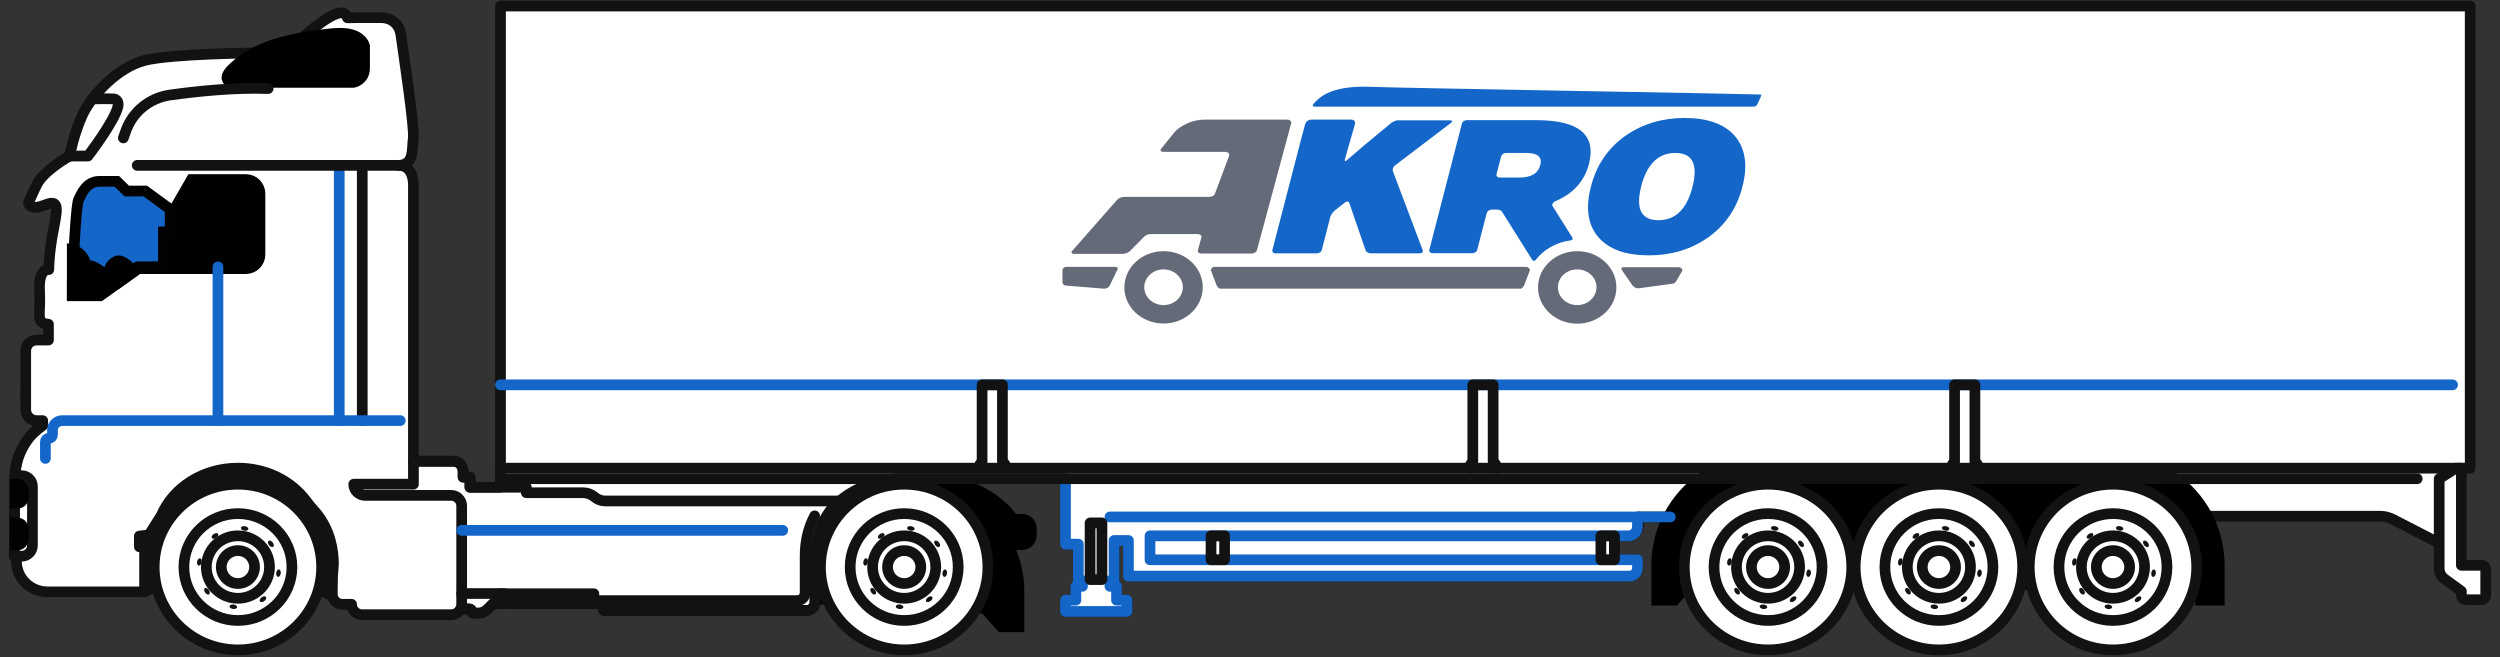 <svg width="175" height="46" viewBox="0 0 175 46" fill="none" xmlns="http://www.w3.org/2000/svg">
<rect x="0" y="0" width="175" height="46" fill="#333333" stroke="none"/>
<path d="M10.123 41.43L11.342 40.845L22.049 41.137L23.273 41.716L25.46 40.002L22.91 31.437L14.179 30.286L7.063 32.091L8.358 39.339L10.123 41.43Z" fill="#121212" stroke="#121212" stroke-width="0.75" stroke-linecap="round" stroke-linejoin="round"/>
<path d="M64.561 33.51C64.561 33.51 68.876 33.575 70.86 36.477H71.554C71.838 36.477 72.068 36.704 72.068 36.985V37.483C72.068 37.764 71.838 37.991 71.554 37.991H71.279C70.987 37.991 70.709 38.122 70.526 38.347C70.961 39.286 71.204 40.33 71.204 41.431V43.75H70.144L69.144 42.628L68.199 42.046L58.423 41.678L56.554 41.944L56.739 35.243L58.952 31.861L66.132 32.42L64.561 33.51Z" fill="black" stroke="black" stroke-miterlimit="10"/>
<path d="M154.394 36.135H166.59C166.91 36.135 167.224 36.211 167.508 36.357L170.743 38.023L171.238 36.135L172.371 31.892L156.154 29.264C156.154 29.264 112.419 30.594 112.537 30.57C112.654 30.546 35.035 32.091 35.035 32.091V34.108H32.895L32.9 33.398H32.418V32.969C32.418 32.969 32.382 32.287 31.728 32.287C31.074 32.287 28.462 32.287 28.462 32.287L24.625 33.223L22.911 33.644L28.942 38.589L32.012 42.47L32.295 42.629H32.864C32.864 42.629 32.998 42.617 33.024 42.787C33.024 42.787 32.994 42.923 33.161 42.923C33.329 42.923 33.617 42.914 33.617 42.914C33.617 42.914 33.881 42.919 34.275 42.502L34.533 42.246H42.262V42.729H56.484C56.484 42.729 56.991 42.751 57.052 42.174L57.062 38.823C57.062 38.823 57.068 37.386 57.852 36.158C58.637 34.929 60.008 33.89 62.615 33.51H74.589V38.09H75.487V40.642H75.774V41.043H75.315V42.01H74.589V42.8H78.886V42.01H78.16V41.043H77.7V40.642H77.987V37.835H78.994V40.328H114.065C114.065 40.328 114.609 40.248 114.618 39.862C114.626 39.476 114.626 39.186 114.626 39.186H113.015V37.508H114.048C114.048 37.508 114.7 37.402 114.694 36.726C114.687 36.051 114.737 36.185 114.737 36.185H117.467L154.394 36.135Z" fill="white" stroke="#121212" stroke-width="0.75" stroke-linecap="round" stroke-linejoin="round"/>
<path d="M114.622 36.186V36.875C114.622 37.224 114.335 37.508 113.982 37.508H80.501V39.186H114.622V39.773C114.622 40.08 114.371 40.328 114.061 40.328H78.99V37.835H77.984V39.343V40.643H77.697V41.044H78.157V42.011H78.883V42.801H76.51H74.585V42.011H75.311V41.044H75.771V40.643H75.484V38.092H74.585V33.511" fill="white"/>
<path d="M114.622 36.186V36.875C114.622 37.224 114.335 37.508 113.982 37.508H80.501V39.186H114.622V39.773C114.622 40.08 114.371 40.328 114.061 40.328H78.99V37.835H77.984V39.343V40.643H77.697V41.044H78.157V42.011H78.883V42.801H76.51H74.585V42.011H75.311V41.044H75.771V40.643H75.484V38.092H74.585V33.511" stroke="#1466C9" stroke-width="0.75" stroke-linecap="round" stroke-linejoin="round"/>
<path d="M1.151 38.966L2.939 30.57L3.407 28.94L2.939 26.044L10.465 10.471L18.072 10.227L28.003 11.574C28.003 11.574 28.94 11.574 28.94 12.982C28.94 14.39 28.94 33.893 28.94 33.893H24.761C24.761 34.325 25.116 34.676 25.552 34.676H31.58C31.987 34.676 32.317 35.002 32.317 35.405V42.301C32.317 42.703 31.987 43.03 31.58 43.03H25.346C24.94 43.03 24.61 42.703 24.61 42.301H23.972C23.578 42.301 23.26 41.984 23.263 41.594L23.269 40.864C23.271 40.505 23.282 40.145 23.319 39.788C23.338 39.616 23.348 39.442 23.339 39.266C23.274 37.848 22.83 36.663 21.937 35.683C21.75 35.479 21.579 35.26 21.412 35.039C20.381 33.67 18.635 32.77 16.654 32.77C14.203 32.77 12.112 34.147 11.29 36.085L10.424 37.447L9.755 37.526V38.274C9.958 38.274 10.121 38.437 10.121 38.637V41.43H3.32C2.122 41.43 1.151 40.469 1.151 39.284V38.966Z" fill="white" stroke="#121212" stroke-width="0.75" stroke-linecap="round" stroke-linejoin="round"/>
<path d="M1.151 38.966L1 38.937L1.043 33.297C1.043 33.297 1.008 31.122 2.991 29.769L2.983 29.442C2.983 29.442 2.376 29.519 2.074 29.265C1.771 29.013 1.838 27.175 1.838 27.175L3.391 23.8L3.866 22.783L3.337 21.792L3.413 18.871L4.622 14.011L4.997 12.034L15.423 6.034L18.07 3.702L20.966 2.803C20.966 2.803 23.148 0.797 23.946 0.904C23.946 0.904 24.233 0.932 24.32 1.246L25.035 1.235H26.676C26.971 1.235 27.265 1.311 27.505 1.481C27.753 1.656 27.998 1.953 28.067 2.456C28.217 3.572 29.037 8.949 28.929 9.696C28.821 10.443 29.015 11.446 28.002 11.575" fill="white"/>
<path d="M1.151 38.966L1 38.937L1.043 33.297C1.043 33.297 1.008 31.122 2.991 29.769L2.983 29.442C2.983 29.442 2.376 29.519 2.074 29.265C1.771 29.013 1.838 27.175 1.838 27.175L3.391 23.8L3.866 22.783L3.337 21.792L3.413 18.871L4.622 14.011L4.997 12.034L15.423 6.034L18.07 3.702L20.966 2.803C20.966 2.803 23.148 0.797 23.946 0.904C23.946 0.904 24.233 0.932 24.32 1.246L25.035 1.235H26.676C26.971 1.235 27.265 1.311 27.505 1.481C27.753 1.656 27.998 1.953 28.067 2.456C28.217 3.572 29.037 8.949 28.929 9.696C28.821 10.443 29.015 11.446 28.002 11.575" stroke="#121212" stroke-width="0.75" stroke-linecap="round" stroke-linejoin="round"/>
<path d="M17.203 12.693H10.287H7.786L4.946 20.579H6.974L9.627 18.68H17.203C17.682 18.68 18.072 18.295 18.072 17.821V13.553C18.072 13.079 17.683 12.693 17.203 12.693Z" fill="black" stroke="black" stroke-miterlimit="10"/>
<path d="M152.066 33.531H119.253C117.341 34.87 116.094 37.076 116.094 39.57V41.889H117.154L118.154 40.767H154.164V41.889H155.224V39.57C155.224 37.076 153.976 34.87 152.066 33.531Z" fill="black" stroke="black" stroke-miterlimit="10"/>
<path d="M172.914 0.422H35.035V32.771H172.914V0.422Z" fill="white" stroke="#121212" stroke-width="0.75" stroke-linecap="round" stroke-linejoin="round"/>
<path d="M18.072 3.703C18.072 3.703 12.033 3.746 10.132 4.228C8.23 4.709 6.416 6.679 5.797 7.991C5.177 9.304 4.868 10.923 4.868 10.923C4.868 10.923 3.055 11.929 2.568 12.936C2.082 13.943 1.993 14.205 1.993 14.205C1.993 14.205 2.078 14.761 3.056 14.377C4.034 13.993 4.105 14.262 3.761 15.97C3.415 17.677 3.415 18.872 3.415 18.872C3.415 18.872 2.682 18.744 2.769 20.366C2.854 21.988 2.51 22.5 3.2 22.671L3.392 22.697V23.802H3.286H2.564C2.142 23.802 1.8 24.14 1.8 24.558V28.685C1.8 29.103 2.142 29.442 2.564 29.442H2.984L2.992 29.769C1.05 31.085 1.043 33.296 1.043 33.296H1.506C1.928 33.296 2.27 33.634 2.27 34.052V38.18C2.27 38.597 1.928 38.936 1.506 38.936H1L1.043 33.296" fill="white"/>
<path d="M18.072 3.703C18.072 3.703 12.033 3.746 10.132 4.228C8.23 4.709 6.416 6.679 5.797 7.991C5.177 9.304 4.868 10.923 4.868 10.923C4.868 10.923 3.055 11.929 2.568 12.936C2.082 13.943 1.993 14.205 1.993 14.205C1.993 14.205 2.078 14.761 3.056 14.377C4.034 13.993 4.105 14.262 3.761 15.97C3.415 17.677 3.415 18.872 3.415 18.872C3.415 18.872 2.682 18.744 2.769 20.366C2.854 21.988 2.51 22.5 3.2 22.671L3.392 22.697V23.802H3.286H2.564C2.142 23.802 1.8 24.14 1.8 24.558V28.685C1.8 29.103 2.142 29.442 2.564 29.442H2.984L2.992 29.769C1.05 31.085 1.043 33.296 1.043 33.296H1.506C1.928 33.296 2.27 33.634 2.27 34.052V38.18C2.27 38.597 1.928 38.936 1.506 38.936H1L1.043 33.296" stroke="#121212" stroke-width="0.75" stroke-linecap="round" stroke-linejoin="round"/>
<path d="M16.464 5.642H24.724C24.724 5.642 25.393 5.514 25.393 4.767C25.393 4.021 25.393 3.231 25.393 3.231C25.393 3.231 25.242 2.611 24.25 2.484C23.658 2.408 23.021 2.504 22.435 2.578C20.637 2.804 18.611 3.199 17.114 4.269C16.926 4.402 15.506 5.447 16.195 5.618C16.281 5.64 16.376 5.642 16.464 5.642Z" fill="black" stroke="black" stroke-miterlimit="10"/>
<path d="M23.747 11.631V29.442" stroke="#1466C9" stroke-width="0.75" stroke-linecap="round" stroke-linejoin="round"/>
<path d="M15.256 18.679V29.442" stroke="#1466C9" stroke-width="0.75" stroke-linecap="round" stroke-linejoin="round"/>
<path d="M25.358 11.631V29.442" stroke="#121212" stroke-width="0.75" stroke-linecap="round" stroke-linejoin="round"/>
<path d="M28.017 29.442H5.78H4.36C3.981 29.442 3.674 29.745 3.674 30.12V30.44C3.674 30.572 3.566 30.679 3.433 30.679C3.292 30.679 3.178 30.792 3.178 30.931V32.09" stroke="#1466C9" stroke-width="0.75" stroke-linecap="round" stroke-linejoin="round"/>
<path d="M1.068 35.224H1.226C1.454 35.224 1.64 35.04 1.64 34.814V34.303C1.64 34.077 1.454 33.893 1.226 33.893H1.058L1.068 35.224Z" fill="#1466C9" stroke="#020202" stroke-width="0.75" stroke-miterlimit="10"/>
<path d="M1.068 38.148H1.226C1.454 38.148 1.64 37.936 1.64 37.674V37.083C1.64 36.821 1.454 36.608 1.226 36.608H1.058L1.068 38.148Z" fill="#1466C9" stroke="#020202" stroke-width="0.75" stroke-miterlimit="10"/>
<path d="M8.635 9.654L8.806 9.169C9.282 7.82 10.48 6.849 11.91 6.65C13.755 6.392 16.398 6.113 18.771 6.198" stroke="#121212" stroke-width="0.75" stroke-linecap="round" stroke-linejoin="round"/>
<path d="M4.868 10.923H6.154C6.154 10.923 8.074 8.437 8.268 7.392C8.268 7.392 8.333 6.943 7.945 6.923C7.557 6.901 6.464 6.923 6.464 6.923" stroke="#121212" stroke-width="0.75" stroke-linecap="round" stroke-linejoin="round"/>
<path d="M5.184 20.579V17.464C5.184 17.464 5.335 14.284 5.507 13.964C5.68 13.644 6.004 12.693 6.974 12.693C7.944 12.693 8.181 12.693 8.181 12.693L8.871 13.372H10.166L11.913 14.647V16.231H11.439V18.672L9.628 18.679L6.975 20.578H5.184V20.579Z" fill="#1466C9" stroke="#020202" stroke-width="0.75" stroke-miterlimit="10"/>
<path d="M5.184 17.661C5.184 17.661 5.68 17.784 5.896 18.53V18.957L5.184 19.739V17.661Z" fill="black" stroke="black" stroke-miterlimit="10"/>
<path d="M5.184 19.739C5.184 19.739 5.961 18.729 6.292 18.729C6.623 18.729 7.596 19.539 7.929 19.896L6.975 20.579H5.184V19.739Z" fill="black" stroke="black" stroke-miterlimit="10"/>
<path d="M9.194 18.989C9.194 18.989 8.677 18.445 8.376 18.388C8.074 18.331 7.787 18.758 7.787 18.857C7.787 18.957 8.351 19.592 8.351 19.592L9.194 18.989Z" fill="black" stroke="black" stroke-miterlimit="10"/>
<path d="M32.317 41.547H35.225C35.501 41.547 35.724 41.768 35.724 42.042V42.244H34.531L34.093 42.677C33.935 42.834 33.72 42.922 33.497 42.922H33.158C33.082 42.922 33.021 42.861 33.021 42.786C33.021 42.699 32.949 42.628 32.861 42.628H32.252" stroke="#121212" stroke-width="0.75" stroke-linecap="round" stroke-linejoin="round"/>
<path d="M35.035 41.562H41.57V42.045H55.799C56.109 42.045 56.36 41.797 56.36 41.49V38.891C56.36 37.925 56.573 36.964 57.026 36.109" stroke="#121212" stroke-width="0.75" stroke-linecap="round" stroke-linejoin="round"/>
<path d="M28.94 32.287H31.073H31.727C32.109 32.287 32.417 32.593 32.417 32.969V33.398H32.899V34.108H36.845V34.492H40.822C41.109 34.492 41.387 34.594 41.603 34.78C41.82 34.966 42.097 35.069 42.384 35.069H58.774C58.346 35.409 58.016 35.83 57.717 36.393C57.264 37.247 57.048 38.205 57.048 39.17V42.174C57.048 42.481 56.797 42.729 56.487 42.729H42.26V42.246H35.724" stroke="#121212" stroke-width="0.75" stroke-linecap="round" stroke-linejoin="round"/>
<path d="M32.317 37.126H54.791" stroke="#1466C9" stroke-width="0.75" stroke-linecap="round" stroke-linejoin="round"/>
<path d="M171.678 26.938H35.035" stroke="#1466C9" stroke-width="0.75" stroke-linecap="round" stroke-linejoin="round"/>
<path d="M35.035 32.77V33.51H169.204" stroke="#121212" stroke-width="0.75" stroke-linecap="round" stroke-linejoin="round"/>
<path d="M173.694 39.57H172.296V32.77H171.908L170.743 33.51V39.784C170.743 40.078 170.885 40.356 171.125 40.531L172.295 41.384V41.679C172.295 41.846 172.432 41.982 172.601 41.982H173.694C173.863 41.982 174 41.847 174 41.679V39.873C174 39.705 173.864 39.57 173.694 39.57Z" fill="white" stroke="#121212" stroke-width="0.75" stroke-linecap="round" stroke-linejoin="round"/>
<path d="M116.922 36.186H77.697" stroke="#1466C9" stroke-width="0.75" stroke-linecap="round" stroke-linejoin="round"/>
<path d="M113.012 37.508H112.063V39.186H113.012V37.508Z" stroke="#121212" stroke-width="0.75" stroke-linecap="round" stroke-linejoin="round"/>
<path d="M85.721 37.508H84.772V39.186H85.721V37.508Z" stroke="#121212" stroke-width="0.75" stroke-linecap="round" stroke-linejoin="round"/>
<path d="M77.136 36.604H76.306V40.572H77.136V36.604Z" stroke="#121212" stroke-width="0.75" stroke-linecap="round" stroke-linejoin="round"/>
<path d="M68.524 32.77V32.768C68.524 32.589 68.611 32.429 68.746 32.328V26.938H70.169V32.312C70.318 32.411 70.415 32.579 70.415 32.768V32.77" stroke="#121212" stroke-width="0.75" stroke-linecap="round" stroke-linejoin="round"/>
<path d="M136.598 32.77V32.768C136.598 32.589 136.685 32.429 136.82 32.328V26.938H138.243V32.312C138.392 32.411 138.488 32.579 138.488 32.768V32.77" stroke="#121212" stroke-width="0.75" stroke-linecap="round" stroke-linejoin="round"/>
<path d="M102.874 32.77V32.768C102.874 32.589 102.961 32.429 103.096 32.328V26.938H104.519V32.312C104.668 32.411 104.765 32.579 104.765 32.768V32.77" stroke="#121212" stroke-width="0.75" stroke-linecap="round" stroke-linejoin="round"/>
<path d="M123.762 45.492C127 45.492 129.624 42.896 129.624 39.693C129.624 36.491 127 33.894 123.762 33.894C120.525 33.894 117.901 36.491 117.901 39.693C117.901 42.896 120.525 45.492 123.762 45.492Z" fill="white" stroke="#121212" stroke-width="0.75" stroke-linecap="round" stroke-linejoin="round"/>
<path d="M123.762 43.434C125.851 43.434 127.544 41.76 127.544 39.693C127.544 37.627 125.851 35.952 123.762 35.952C121.674 35.952 119.981 37.627 119.981 39.693C119.981 41.76 121.674 43.434 123.762 43.434Z" stroke="#121212" stroke-width="0.75" stroke-linecap="round" stroke-linejoin="round"/>
<path d="M123.762 41.88C124.983 41.88 125.973 40.901 125.973 39.693C125.973 38.485 124.983 37.506 123.762 37.506C122.541 37.506 121.552 38.485 121.552 39.693C121.552 40.901 122.541 41.88 123.762 41.88Z" stroke="#121212" stroke-width="0.75" stroke-linecap="round" stroke-linejoin="round"/>
<path d="M123.762 40.846C124.406 40.846 124.927 40.33 124.927 39.693C124.927 39.057 124.406 38.541 123.762 38.541C123.119 38.541 122.598 39.057 122.598 39.693C122.598 40.33 123.119 40.846 123.762 40.846Z" stroke="#121212" stroke-width="0.75" stroke-linecap="round" stroke-linejoin="round"/>
<path d="M124.49 37.034C124.506 36.948 124.402 36.857 124.258 36.831C124.114 36.805 123.984 36.855 123.968 36.941C123.953 37.027 124.057 37.118 124.201 37.144C124.345 37.169 124.474 37.12 124.49 37.034Z" fill="#121212"/>
<path d="M123.704 42.506C123.715 42.419 123.606 42.334 123.46 42.316C123.315 42.299 123.188 42.355 123.178 42.442C123.167 42.529 123.276 42.614 123.421 42.632C123.567 42.649 123.693 42.593 123.704 42.506Z" fill="#121212"/>
<path d="M122.248 37.645C122.368 37.562 122.425 37.437 122.374 37.364C122.324 37.292 122.185 37.301 122.065 37.383C121.945 37.466 121.888 37.592 121.939 37.664C121.989 37.736 122.128 37.727 122.248 37.645Z" fill="#121212"/>
<path d="M125.616 42.069C125.731 41.979 125.781 41.851 125.726 41.782C125.671 41.713 125.533 41.729 125.418 41.818C125.303 41.908 125.254 42.036 125.308 42.105C125.363 42.174 125.501 42.158 125.616 42.069Z" fill="#121212"/>
<path d="M121.221 39.364C121.247 39.221 121.197 39.093 121.11 39.077C121.023 39.062 120.931 39.164 120.905 39.307C120.879 39.45 120.928 39.578 121.016 39.593C121.103 39.609 121.195 39.506 121.221 39.364Z" fill="#121212"/>
<path d="M126.762 40.143C126.78 39.999 126.723 39.874 126.635 39.863C126.547 39.853 126.461 39.961 126.444 40.104C126.426 40.248 126.483 40.373 126.571 40.384C126.659 40.395 126.745 40.287 126.762 40.143Z" fill="#121212"/>
<path d="M121.746 41.602C121.818 41.552 121.81 41.415 121.726 41.296C121.643 41.177 121.516 41.121 121.443 41.171C121.37 41.221 121.379 41.358 121.462 41.477C121.546 41.596 121.673 41.652 121.746 41.602Z" fill="#121212"/>
<path d="M126.235 38.274C126.305 38.22 126.288 38.084 126.198 37.97C126.108 37.855 125.978 37.807 125.908 37.861C125.838 37.915 125.855 38.051 125.945 38.165C126.035 38.279 126.165 38.328 126.235 38.274Z" fill="#121212"/>
<path d="M135.724 45.492C138.961 45.492 141.586 42.896 141.586 39.693C141.586 36.491 138.961 33.894 135.724 33.894C132.487 33.894 129.863 36.491 129.863 39.693C129.863 42.896 132.487 45.492 135.724 45.492Z" fill="white" stroke="#121212" stroke-width="0.75" stroke-linecap="round" stroke-linejoin="round"/>
<path d="M135.724 43.434C137.813 43.434 139.506 41.76 139.506 39.693C139.506 37.627 137.813 35.952 135.724 35.952C133.636 35.952 131.943 37.627 131.943 39.693C131.943 41.76 133.636 43.434 135.724 43.434Z" stroke="#121212" stroke-width="0.75" stroke-linecap="round" stroke-linejoin="round"/>
<path d="M135.724 41.88C136.945 41.88 137.935 40.901 137.935 39.693C137.935 38.485 136.945 37.506 135.724 37.506C134.503 37.506 133.513 38.485 133.513 39.693C133.513 40.901 134.503 41.88 135.724 41.88Z" stroke="#121212" stroke-width="0.75" stroke-linecap="round" stroke-linejoin="round"/>
<path d="M135.724 40.846C136.367 40.846 136.889 40.33 136.889 39.693C136.889 39.057 136.367 38.541 135.724 38.541C135.081 38.541 134.559 39.057 134.559 39.693C134.559 40.33 135.081 40.846 135.724 40.846Z" stroke="#121212" stroke-width="0.75" stroke-linecap="round" stroke-linejoin="round"/>
<path d="M136.451 37.035C136.467 36.948 136.363 36.858 136.219 36.832C136.075 36.806 135.945 36.855 135.929 36.941C135.914 37.028 136.018 37.119 136.162 37.144C136.306 37.17 136.435 37.121 136.451 37.035Z" fill="#121212"/>
<path d="M135.665 42.506C135.676 42.419 135.567 42.334 135.422 42.316C135.276 42.299 135.15 42.355 135.139 42.442C135.128 42.529 135.237 42.614 135.383 42.632C135.528 42.649 135.655 42.593 135.665 42.506Z" fill="#121212"/>
<path d="M134.208 37.645C134.329 37.562 134.385 37.437 134.335 37.365C134.284 37.293 134.146 37.301 134.025 37.384C133.905 37.466 133.849 37.592 133.899 37.664C133.95 37.736 134.088 37.727 134.208 37.645Z" fill="#121212"/>
<path d="M137.578 42.069C137.693 41.979 137.742 41.851 137.688 41.782C137.633 41.713 137.495 41.729 137.38 41.818C137.265 41.907 137.215 42.036 137.27 42.105C137.325 42.174 137.462 42.158 137.578 42.069Z" fill="#121212"/>
<path d="M133.182 39.363C133.208 39.221 133.158 39.092 133.071 39.077C132.984 39.061 132.892 39.164 132.866 39.307C132.84 39.449 132.89 39.577 132.977 39.593C133.064 39.608 133.156 39.506 133.182 39.363Z" fill="#121212"/>
<path d="M138.724 40.143C138.742 39.999 138.685 39.874 138.597 39.863C138.509 39.853 138.423 39.961 138.405 40.104C138.387 40.248 138.444 40.373 138.532 40.384C138.62 40.395 138.706 40.287 138.724 40.143Z" fill="#121212"/>
<path d="M133.707 41.602C133.78 41.552 133.771 41.415 133.688 41.296C133.604 41.177 133.477 41.121 133.405 41.171C133.332 41.221 133.34 41.358 133.424 41.477C133.507 41.596 133.634 41.652 133.707 41.602Z" fill="#121212"/>
<path d="M138.197 38.274C138.266 38.22 138.25 38.084 138.16 37.969C138.069 37.855 137.94 37.807 137.87 37.861C137.8 37.915 137.817 38.051 137.907 38.165C137.997 38.279 138.127 38.328 138.197 38.274Z" fill="#121212"/>
<path d="M147.909 45.492C151.146 45.492 153.77 42.896 153.77 39.693C153.77 36.491 151.146 33.894 147.909 33.894C144.672 33.894 142.047 36.491 142.047 39.693C142.047 42.896 144.672 45.492 147.909 45.492Z" fill="white" stroke="#121212" stroke-width="0.75" stroke-linecap="round" stroke-linejoin="round"/>
<path d="M147.909 43.434C149.997 43.434 151.69 41.76 151.69 39.693C151.69 37.627 149.997 35.952 147.909 35.952C145.82 35.952 144.127 37.627 144.127 39.693C144.127 41.76 145.82 43.434 147.909 43.434Z" stroke="#121212" stroke-width="0.75" stroke-linecap="round" stroke-linejoin="round"/>
<path d="M147.909 41.88C149.13 41.88 150.12 40.901 150.12 39.693C150.12 38.485 149.13 37.506 147.909 37.506C146.688 37.506 145.698 38.485 145.698 39.693C145.698 40.901 146.688 41.88 147.909 41.88Z" stroke="#121212" stroke-width="0.75" stroke-linecap="round" stroke-linejoin="round"/>
<path d="M147.909 40.846C148.552 40.846 149.074 40.33 149.074 39.693C149.074 39.057 148.552 38.541 147.909 38.541C147.266 38.541 146.744 39.057 146.744 39.693C146.744 40.33 147.266 40.846 147.909 40.846Z" stroke="#121212" stroke-width="0.75" stroke-linecap="round" stroke-linejoin="round"/>
<path d="M148.635 37.034C148.651 36.948 148.547 36.857 148.403 36.831C148.259 36.805 148.129 36.854 148.113 36.941C148.098 37.027 148.202 37.118 148.346 37.144C148.49 37.169 148.619 37.12 148.635 37.034Z" fill="#121212"/>
<path d="M147.85 42.507C147.86 42.42 147.751 42.335 147.606 42.317C147.461 42.3 147.334 42.356 147.323 42.443C147.313 42.53 147.422 42.615 147.567 42.633C147.712 42.65 147.839 42.594 147.85 42.507Z" fill="#121212"/>
<path d="M146.393 37.644C146.513 37.562 146.57 37.436 146.519 37.364C146.469 37.292 146.33 37.301 146.21 37.383C146.09 37.466 146.033 37.591 146.084 37.663C146.134 37.735 146.273 37.727 146.393 37.644Z" fill="#121212"/>
<path d="M149.762 42.069C149.877 41.98 149.926 41.851 149.872 41.782C149.817 41.713 149.679 41.729 149.564 41.819C149.449 41.908 149.399 42.036 149.454 42.105C149.509 42.174 149.646 42.158 149.762 42.069Z" fill="#121212"/>
<path d="M145.366 39.363C145.392 39.221 145.342 39.093 145.255 39.077C145.168 39.062 145.076 39.164 145.05 39.307C145.024 39.45 145.074 39.578 145.161 39.593C145.248 39.609 145.34 39.506 145.366 39.363Z" fill="#121212"/>
<path d="M150.908 40.143C150.926 39.999 150.869 39.874 150.781 39.863C150.693 39.853 150.607 39.961 150.59 40.104C150.572 40.248 150.629 40.373 150.717 40.384C150.805 40.394 150.891 40.286 150.908 40.143Z" fill="#121212"/>
<path d="M145.891 41.602C145.963 41.552 145.955 41.415 145.871 41.296C145.788 41.177 145.661 41.121 145.588 41.171C145.515 41.221 145.524 41.358 145.608 41.477C145.691 41.596 145.818 41.652 145.891 41.602Z" fill="#121212"/>
<path d="M150.381 38.274C150.45 38.22 150.434 38.084 150.344 37.97C150.253 37.856 150.124 37.807 150.054 37.861C149.984 37.915 150 38.051 150.091 38.166C150.181 38.28 150.311 38.328 150.381 38.274Z" fill="#121212"/>
<path d="M63.292 45.492C66.53 45.492 69.154 42.896 69.154 39.693C69.154 36.491 66.53 33.894 63.292 33.894C60.055 33.894 57.431 36.491 57.431 39.693C57.431 42.896 60.055 45.492 63.292 45.492Z" fill="white" stroke="#121212" stroke-width="0.75" stroke-linecap="round" stroke-linejoin="round"/>
<path d="M63.293 43.434C65.381 43.434 67.074 41.76 67.074 39.693C67.074 37.627 65.381 35.952 63.293 35.952C61.204 35.952 59.511 37.627 59.511 39.693C59.511 41.76 61.204 43.434 63.293 43.434Z" stroke="#121212" stroke-width="0.75" stroke-linecap="round" stroke-linejoin="round"/>
<path d="M63.293 41.88C64.514 41.88 65.503 40.901 65.503 39.693C65.503 38.485 64.514 37.506 63.293 37.506C62.072 37.506 61.082 38.485 61.082 39.693C61.082 40.901 62.072 41.88 63.293 41.88Z" stroke="#121212" stroke-width="0.75" stroke-linecap="round" stroke-linejoin="round"/>
<path d="M63.293 40.846C63.936 40.846 64.457 40.33 64.457 39.693C64.457 39.057 63.936 38.541 63.293 38.541C62.649 38.541 62.128 39.057 62.128 39.693C62.128 40.33 62.649 40.846 63.293 40.846Z" stroke="#121212" stroke-width="0.75" stroke-linecap="round" stroke-linejoin="round"/>
<path d="M64.021 37.036C64.037 36.949 63.933 36.859 63.788 36.833C63.644 36.807 63.515 36.856 63.499 36.943C63.483 37.029 63.587 37.12 63.731 37.145C63.876 37.171 64.005 37.122 64.021 37.036Z" fill="#121212"/>
<path d="M63.233 42.505C63.244 42.417 63.135 42.333 62.989 42.315C62.844 42.297 62.718 42.354 62.707 42.441C62.696 42.528 62.805 42.613 62.95 42.63C63.096 42.648 63.222 42.592 63.233 42.505Z" fill="#121212"/>
<path d="M61.778 37.646C61.898 37.563 61.955 37.438 61.904 37.366C61.854 37.294 61.715 37.302 61.595 37.385C61.475 37.468 61.418 37.593 61.469 37.665C61.52 37.737 61.658 37.728 61.778 37.646Z" fill="#121212"/>
<path d="M65.145 42.069C65.26 41.98 65.309 41.852 65.255 41.782C65.2 41.713 65.062 41.73 64.947 41.819C64.832 41.908 64.782 42.036 64.837 42.106C64.892 42.175 65.029 42.158 65.145 42.069Z" fill="#121212"/>
<path d="M60.752 39.365C60.778 39.223 60.728 39.094 60.641 39.079C60.553 39.063 60.462 39.166 60.435 39.309C60.41 39.451 60.459 39.58 60.547 39.595C60.634 39.611 60.726 39.508 60.752 39.365Z" fill="#121212"/>
<path d="M66.292 40.141C66.309 39.997 66.252 39.872 66.164 39.861C66.076 39.85 65.99 39.958 65.973 40.102C65.955 40.246 66.012 40.371 66.1 40.382C66.188 40.392 66.274 40.284 66.292 40.141Z" fill="#121212"/>
<path d="M61.276 41.604C61.349 41.554 61.34 41.417 61.257 41.298C61.173 41.179 61.046 41.123 60.973 41.173C60.901 41.223 60.909 41.36 60.993 41.479C61.076 41.598 61.203 41.654 61.276 41.604Z" fill="#121212"/>
<path d="M65.763 38.275C65.833 38.22 65.817 38.084 65.727 37.97C65.636 37.856 65.507 37.807 65.437 37.861C65.367 37.916 65.383 38.052 65.474 38.166C65.564 38.28 65.694 38.329 65.763 38.275Z" fill="#121212"/>
<path d="M16.654 45.492C19.891 45.492 22.515 42.896 22.515 39.693C22.515 36.491 19.891 33.894 16.654 33.894C13.417 33.894 10.793 36.491 10.793 39.693C10.793 42.896 13.417 45.492 16.654 45.492Z" fill="white" stroke="#121212" stroke-width="0.75" stroke-linecap="round" stroke-linejoin="round"/>
<path d="M16.654 43.434C18.742 43.434 20.436 41.76 20.436 39.693C20.436 37.627 18.742 35.952 16.654 35.952C14.566 35.952 12.873 37.627 12.873 39.693C12.873 41.76 14.566 43.434 16.654 43.434Z" stroke="#121212" stroke-width="0.75" stroke-linecap="round" stroke-linejoin="round"/>
<path d="M16.654 41.88C17.875 41.88 18.865 40.901 18.865 39.693C18.865 38.485 17.875 37.506 16.654 37.506C15.433 37.506 14.443 38.485 14.443 39.693C14.443 40.901 15.433 41.88 16.654 41.88Z" stroke="#121212" stroke-width="0.75" stroke-linecap="round" stroke-linejoin="round"/>
<path d="M16.654 40.846C17.297 40.846 17.819 40.33 17.819 39.693C17.819 39.057 17.297 38.541 16.654 38.541C16.011 38.541 15.489 39.057 15.489 39.693C15.489 40.33 16.011 40.846 16.654 40.846Z" stroke="#121212" stroke-width="0.75" stroke-linecap="round" stroke-linejoin="round"/>
<path d="M17.384 37.037C17.399 36.951 17.295 36.86 17.151 36.834C17.007 36.808 16.878 36.857 16.862 36.944C16.846 37.03 16.95 37.121 17.094 37.147C17.238 37.172 17.368 37.123 17.384 37.037Z" fill="#121212"/>
<path d="M16.595 42.502C16.605 42.415 16.496 42.331 16.351 42.313C16.206 42.295 16.079 42.352 16.068 42.439C16.058 42.526 16.167 42.611 16.312 42.628C16.457 42.646 16.584 42.59 16.595 42.502Z" fill="#121212"/>
<path d="M15.14 37.647C15.261 37.564 15.317 37.439 15.267 37.367C15.216 37.295 15.078 37.303 14.957 37.386C14.837 37.468 14.781 37.594 14.831 37.666C14.882 37.738 15.02 37.729 15.14 37.647Z" fill="#121212"/>
<path d="M18.507 42.069C18.622 41.98 18.671 41.851 18.616 41.782C18.562 41.713 18.424 41.729 18.309 41.819C18.193 41.908 18.144 42.036 18.199 42.105C18.254 42.174 18.391 42.158 18.507 42.069Z" fill="#121212"/>
<path d="M14.114 39.365C14.14 39.223 14.091 39.095 14.004 39.079C13.916 39.063 13.824 39.166 13.798 39.309C13.772 39.451 13.822 39.58 13.909 39.595C13.996 39.611 14.088 39.508 14.114 39.365Z" fill="#121212"/>
<path d="M19.653 40.139C19.671 39.996 19.614 39.871 19.526 39.86C19.438 39.849 19.352 39.957 19.334 40.101C19.317 40.245 19.373 40.37 19.462 40.381C19.55 40.391 19.635 40.283 19.653 40.139Z" fill="#121212"/>
<path d="M14.639 41.604C14.712 41.554 14.703 41.417 14.62 41.298C14.536 41.179 14.41 41.123 14.337 41.173C14.264 41.223 14.272 41.36 14.356 41.479C14.439 41.598 14.566 41.654 14.639 41.604Z" fill="#121212"/>
<path d="M19.125 38.274C19.195 38.22 19.179 38.084 19.088 37.97C18.998 37.855 18.869 37.807 18.799 37.861C18.729 37.915 18.745 38.051 18.836 38.165C18.926 38.279 19.055 38.328 19.125 38.274Z" fill="#121212"/>
<path d="M28.003 11.575H9.605" stroke="#121212" stroke-width="0.75" stroke-linecap="round" stroke-linejoin="round"/>
<g clip-path="url(#clip0_2183_17590)">
<path d="M81.449 17.582C79.938 17.582 78.706 18.717 78.706 20.12C78.706 21.523 79.938 22.646 81.449 22.646C82.96 22.646 84.192 21.51 84.192 20.107C84.192 18.704 82.96 17.582 81.449 17.582ZM81.449 21.357C80.707 21.357 80.097 20.796 80.097 20.107C80.097 19.419 80.707 18.857 81.449 18.857C82.191 18.857 82.8 19.419 82.8 20.107C82.787 20.809 82.191 21.357 81.449 21.357Z" fill="#646A78"/>
<path d="M79.13 17.544L80.071 16.587C80.163 16.473 80.389 16.383 80.574 16.383H83.821C84.007 16.383 84.126 16.485 84.099 16.613L83.848 17.531C83.821 17.659 83.94 17.748 84.126 17.748H87.598C87.77 17.748 87.942 17.646 87.982 17.531L90.381 8.641C90.421 8.488 90.288 8.373 90.103 8.373C90.103 8.373 85.716 8.373 84.364 8.373C83.026 8.373 82.257 9.202 82.257 9.202L81.29 10.401C81.184 10.529 81.25 10.631 81.436 10.631H85.756C85.941 10.631 86.074 10.745 86.047 10.886L85.053 13.539C85.027 13.666 84.855 13.781 84.669 13.781H78.706C78.52 13.781 78.295 13.87 78.189 13.998L75.048 17.569C74.955 17.684 75.022 17.773 75.194 17.773H78.626C78.812 17.748 79.024 17.659 79.13 17.544Z" fill="#646A78"/>
<path d="M106.827 18.679H105.17H86.697H85.027C84.881 18.679 84.762 18.794 84.762 18.921L85.159 19.967C85.159 19.967 85.279 20.209 85.424 20.209H85.663H106.191H106.429C106.575 20.209 106.694 19.967 106.694 19.967L107.092 18.921C107.092 18.794 106.973 18.679 106.827 18.679Z" fill="#646A78"/>
<path d="M117.508 18.705H113.652C113.506 18.705 113.453 18.794 113.533 18.909L114.275 19.98C114.354 20.095 114.54 20.184 114.686 20.184L117.111 19.853C117.256 19.853 117.376 19.61 117.376 19.61L117.773 18.934C117.773 18.819 117.654 18.705 117.508 18.705Z" fill="#646A78"/>
<path d="M78.07 18.679H74.637C74.491 18.679 74.372 18.794 74.372 18.921V19.75C74.372 19.891 74.491 19.993 74.637 19.993L77.314 20.209C77.46 20.209 77.632 20.108 77.685 19.98L78.215 18.883C78.281 18.781 78.215 18.679 78.07 18.679Z" fill="#646A78"/>
<path d="M110.405 17.582C108.894 17.582 107.662 18.717 107.662 20.12C107.662 21.523 108.894 22.658 110.405 22.658C111.916 22.658 113.148 21.523 113.148 20.12C113.148 18.717 111.916 17.582 110.405 17.582ZM110.405 21.357C109.663 21.357 109.053 20.796 109.053 20.107C109.053 19.419 109.663 18.857 110.405 18.857C111.147 18.857 111.757 19.419 111.757 20.107C111.743 20.809 111.147 21.357 110.405 21.357Z" fill="#646A78"/>
<path d="M117.932 8.258C116.342 8.258 114.964 8.679 113.771 9.508C112.552 10.376 111.743 11.562 111.359 13.08C110.975 14.585 111.147 15.771 111.916 16.638C112.658 17.467 113.824 17.875 115.414 17.875C117.005 17.875 118.383 17.455 119.562 16.625C120.782 15.758 121.59 14.572 121.974 13.054C122.359 11.549 122.173 10.363 121.418 9.495C120.689 8.679 119.522 8.258 117.932 8.258ZM118.475 13.08C118.078 14.636 117.283 15.414 116.09 15.414C114.884 15.414 114.487 14.623 114.884 13.041C115.282 11.485 116.09 10.707 117.27 10.707C118.475 10.707 118.873 11.498 118.475 13.08Z" fill="#1467C9"/>
<path d="M109.941 16.829C110.074 16.817 110.127 16.727 110.06 16.625L108.669 14.406C108.629 14.291 108.722 14.151 108.868 14.087C110.127 13.552 110.909 12.684 111.227 11.485C111.757 9.432 110.524 8.411 107.529 8.411H102.679C102.52 8.411 102.361 8.513 102.334 8.654L100.055 17.48C100.015 17.608 100.121 17.722 100.28 17.722H103.063C103.222 17.722 103.381 17.62 103.408 17.48L104.07 14.916C104.11 14.789 104.256 14.674 104.415 14.674H104.826C104.985 14.674 105.144 14.776 105.184 14.891L107.251 18.181C107.317 18.284 107.423 18.284 107.503 18.194C108.059 17.467 108.934 16.957 109.941 16.829ZM106.35 12.429H104.985C104.826 12.429 104.72 12.327 104.76 12.187L105.078 10.949C105.117 10.822 105.263 10.707 105.422 10.707H106.84C107.635 10.707 107.967 10.988 107.821 11.549C107.675 12.136 107.185 12.429 106.35 12.429Z" fill="#1467C9"/>
<path d="M97.908 8.411C97.749 8.411 97.524 8.501 97.391 8.603C95.96 9.776 94.926 10.643 94.29 11.205C94.171 11.307 94.105 11.294 94.144 11.154C94.277 10.669 94.661 9.317 94.847 8.692C94.9 8.513 94.781 8.373 94.582 8.373H91.799C91.6 8.373 91.401 8.513 91.362 8.692C91.269 9.036 91.136 9.521 91.136 9.521L89.069 17.493C89.029 17.62 89.135 17.735 89.294 17.735H92.183C92.342 17.735 92.501 17.633 92.528 17.493L93.124 15.171C93.164 15.044 93.296 14.852 93.416 14.75L94.144 14.177C94.277 14.074 94.409 14.087 94.449 14.202L95.589 17.518C95.629 17.633 95.788 17.735 95.947 17.735H99.379C99.538 17.735 99.631 17.646 99.591 17.518L97.497 11.97C97.458 11.855 97.524 11.677 97.656 11.575L101.566 8.603C101.698 8.501 101.672 8.424 101.513 8.424H97.908V8.411Z" fill="#1467C9"/>
<path d="M96.358 6.09C94.224 5.975 92.74 6.268 91.931 7.289C91.852 7.391 91.905 7.467 92.037 7.467C94.847 7.467 121.325 7.467 122.743 7.467C122.955 7.467 123.008 7.314 123.008 7.314L123.26 6.766C123.26 6.766 123.352 6.613 123.194 6.613C122.425 6.574 97.246 6.141 96.358 6.09Z" fill="#1467C9"/>
</g>
<defs>
<clipPath id="clip0_2183_17590">
<rect width="48.915" height="16.932" fill="white" transform="translate(74.372 6.066)"/>
</clipPath>
</defs>
</svg>
